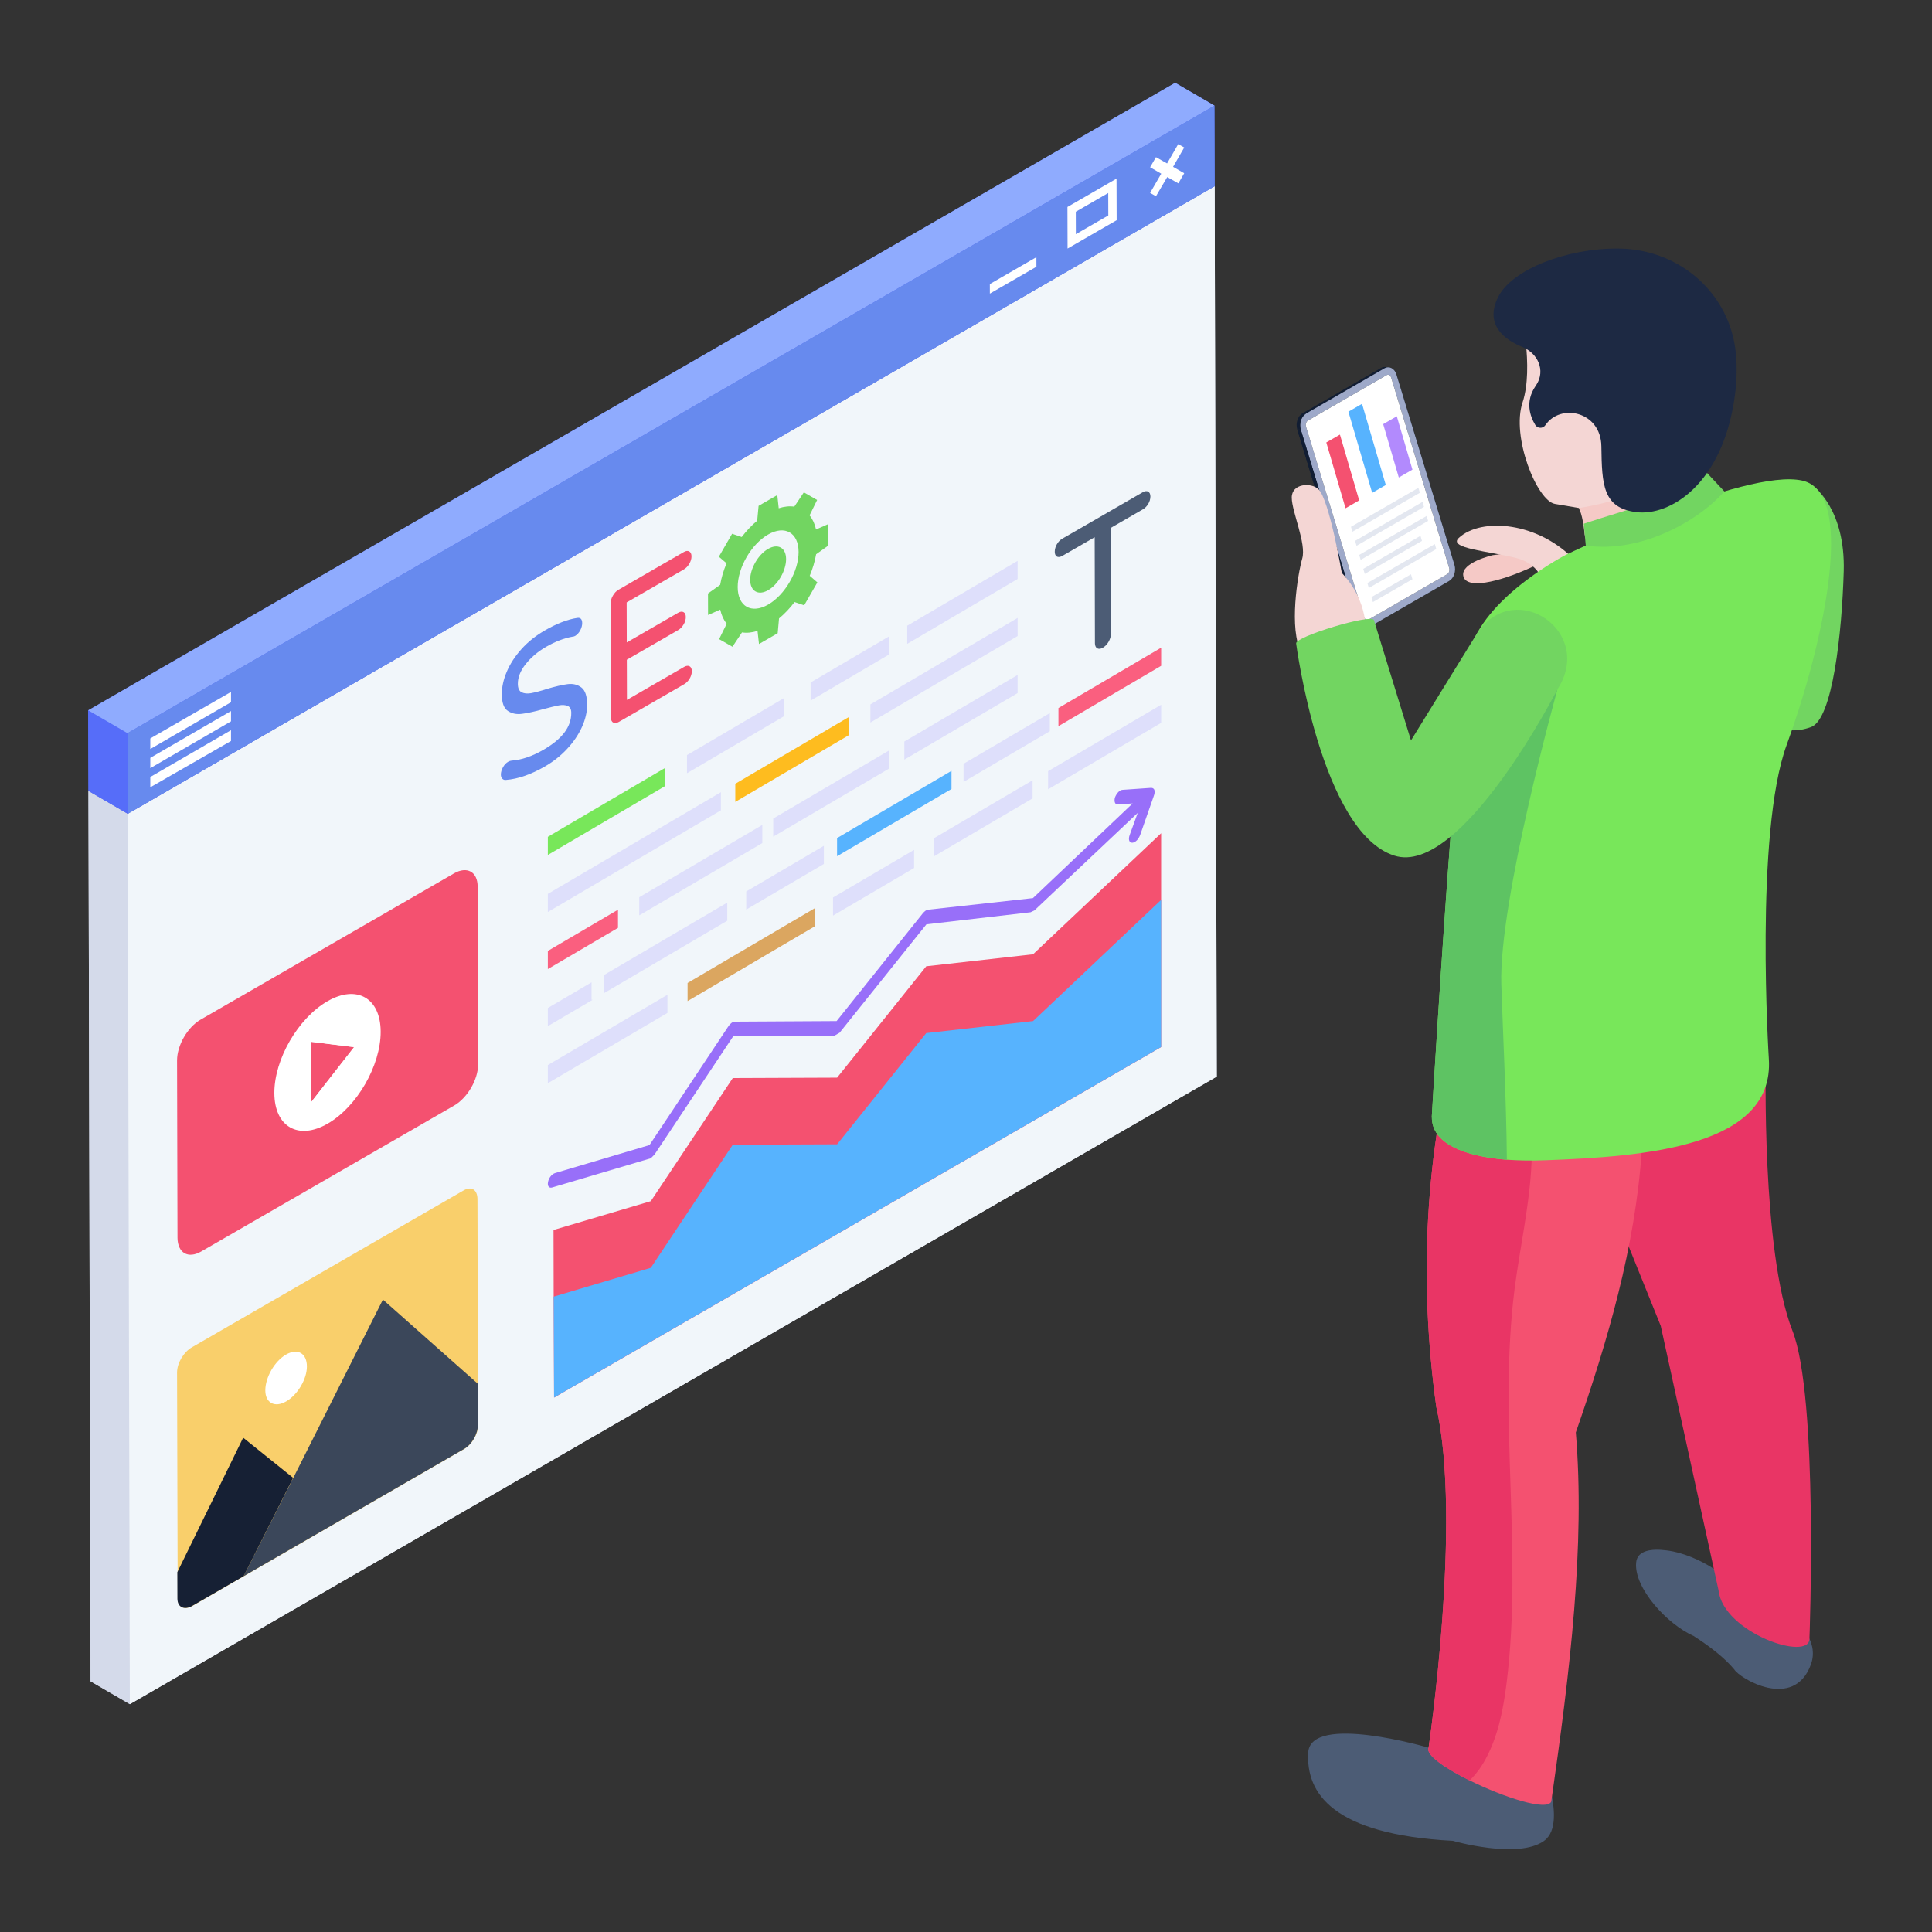 <svg id="Layer_1" enable-background="new 0 0 140 140" height="512" viewBox="0 0 140 140" width="512" xmlns="http://www.w3.org/2000/svg"><rect x="0" y="0" width="140" height="140" fill="#333333" stroke="none"/><g id="Seo_Content"><g><g><g><g><g><g><g><g><g><g><g><g><g><g enable-background="new"><g><g><g><path d="m9.256 58.968-2.846-1.654 80.356-44.548 1.252.728z" fill="#dbdbdb"/></g></g></g><g><g><g><path d="m88.17 78.01-78.76 45.48-2.85-1.66-.15-64.52 2.85 1.66 78.76-45.48z" fill="#d4daea"/></g></g></g><g><g><g><path d="m9.409 123.488-2.846-1.654-.153-64.52 2.846 1.654z" fill="#d4daea"/></g></g></g><g><g><g><path d="m88.018 13.494.153 64.52-78.763 45.474-.153-64.52z" fill="#f1f6fa"/></g></g></g></g><g><g><g><g><path d="m88.02 13.49-78.76 45.48-2.85-1.66-.02-5.84 78.77-45.47 2.84 1.65z" fill="#566df9"/></g></g></g></g><g enable-background="new"><g><g><g><path d="m9.256 58.968-2.846-1.654-.017-5.841 2.846 1.654z" fill="#566df9"/></g></g></g><g><g><g><path d="m9.239 53.128-2.846-1.654 78.763-45.474 2.846 1.654z" fill="#8fabfe"/></g></g></g><g><g><g><path d="m88.002 7.654.017 5.841-78.763 45.474-.017-5.841z" fill="#678aee"/></g></g></g></g></g><g><g><g><g><path d="m10.891 54.917v.746l5.848-3.391v-.746z" fill="#fff"/></g></g><g><g><path d="m10.891 53.51v.766l5.848-3.391v-.746z" fill="#fff"/></g></g><g><g><path d="m10.891 56.303v.747l5.848-3.356v-.782z" fill="#fff"/></g></g></g></g></g></g></g><g><g><g><path d="m85.005 12.088.807.467-.424.732-.806-.456-.817 1.39-.424-.244.806-1.39-.806-.467.424-.732.806.456.807-1.401.435.244z" fill="#fff"/></g></g><g><g><path d="m77.351 14.998.009 3.013 3.557-2.054-.009-3.013zm.61 1.972-.005-1.627 2.351-1.357.005 1.627z" fill="#fff"/></g></g><g><g><path d="m71.727 20.584.002.693 3.374-1.948-.002-.693z" fill="#fff"/></g></g></g></g></g></g></g></g><g><g><g><g><g><g><path d="m39.457 45.696c.87-.503 1.665-.813 2.368-.919.237-.04.362.091.363.381 0.0.161-.047.332-.139.514-.096.18-.224.323-.376.411-.052.03-.124.049-.209.056-.602.108-1.24.356-1.886.729-.61.352-1.115.782-1.491 1.263-.38.483-.564.949-.562 1.423.001.309.09.511.267.608.181.089.406.116.679.069.281-.052.662-.147 1.14-.303.622-.184 1.132-.303 1.514-.352.386-.052.723.03 1.001.239.278.209.42.63.421 1.257.001.516-.13 1.063-.381 1.619-.256.558-.616 1.09-1.08 1.584-.457.494-.998.918-1.599 1.265-1.003.579-1.954.911-2.83.978-.104.014-.189-.02-.257-.091-.073-.074-.105-.17-.105-.304-0-.166.051-.344.147-.514.1-.187.228-.321.38-.409.084-.049.165-.076.245-.082.715-.048 1.49-.311 2.308-.783 1.36-.785 2.024-1.663 2.021-2.676-.001-.263-.086-.421-.251-.502-.177-.073-.39-.089-.643-.044-.265.052-.634.136-1.112.268-.638.179-1.16.296-1.554.343-.402.057-.747-.016-1.033-.207-.294-.195-.44-.6-.441-1.199-.001-.521.117-1.074.357-1.637.239-.568.595-1.119 1.06-1.637.465-.522 1.03-.973 1.68-1.348z" fill="#678aee"/></g></g></g><g><g><g><path d="m49.553 40.001c.156-.09.285-.104.394-.042.105.06.161.184.162.354.001.18-.055.359-.159.54-.108.182-.24.318-.393.406l-4.147 2.394.008 2.899 3.722-2.149c.152-.088.289-.107.394-.043.109.057.161.179.162.359 0.0.171-.051.353-.159.53-.104.18-.24.319-.393.407l-3.722 2.149.008 2.913 4.147-2.394c.156-.09.285-.1.394-.043.105.064.161.179.162.359 0.0.175-.055.355-.159.535-.108.178-.24.314-.393.402l-4.737 2.735c-.16.093-.301.109-.41.043-.113-.055-.165-.186-.166-.371l-.023-8.245c-.001-.185.051-.371.163-.57.108-.196.248-.342.409-.435z" fill="#f45170"/></g></g></g></g><g><g><g enable-background="new"><g><g><g><path d="m48.365 72.086-8.666 5.091v1.314l8.666-5.091z" fill="#dedffb"/></g></g><g><g><path d="m66.24 61.584-5.875 3.451v1.314l5.875-3.451z" fill="#dedffb"/></g></g><g><g><path d="m74.824 56.542-7.167 4.21v1.314l7.167-4.21z" fill="#dedffb"/></g></g><g><g><path d="m75.949 55.881v1.314l8.193-4.813v-1.314z" fill="#dedffb"/></g></g><g><g><path d="m59.032 65.819-9.208 5.41v1.314l9.208-5.41z" fill="#dba660"/></g></g></g></g></g><g><g enable-background="new"><g><g><g><path d="m60.657 60.73v1.314l8.292-4.871v-1.314z" fill="#57b3fe"/></g></g><g><g><path d="m43.782 70.644v1.314l8.917-5.238v-1.314z" fill="#dedffb"/></g></g><g><g><path d="m42.865 72.448v-1.266l-3.166 1.86v1.314l3.248-1.908z" fill="#dedffb"/></g></g><g><g><path d="m54.074 64.598v1.314l5.625-3.305v-1.314z" fill="#dedffb"/></g></g><g><g><path d="m69.824 55.345v1.314l6.25-3.672v-1.314z" fill="#dedffb"/></g></g><g><g><path d="m76.699 51.306v1.314l7.443-4.373v-1.314z" fill="#fa5f7f"/></g></g></g></g></g><g><g enable-background="new"><g><g><g><path d="m44.782 65.922-5.083 2.986v1.314l5.083-2.986z" fill="#fa5f7f"/></g></g><g><g><path d="m55.24 59.778-8.917 5.238v1.314l8.917-5.238z" fill="#dedffb"/></g></g><g><g><path d="m64.449 54.368-8.417 4.945v1.314l8.417-4.945z" fill="#dedffb"/></g></g><g><g><path d="m65.532 53.732v1.314l8.208-4.822v-1.314z" fill="#dedffb"/></g></g></g></g></g><g><g enable-background="new"><g><g><g><path d="m52.24 57.406-12.541 7.368v1.314l12.541-7.368z" fill="#dedffb"/></g></g><g><g><path d="m53.282 56.794v1.314l8.25-4.847v-1.314z" fill="#febc1f"/></g></g><g><g><path d="m63.074 51.042v1.314l10.667-6.266v-1.314z" fill="#dedffb"/></g></g></g></g></g><g><g enable-background="new"><g><g><g><path d="m48.199 55.646-8.5 4.993v1.314l8.5-4.993z" fill="#78e75a"/></g></g><g><g><path d="m56.824 50.579-7.042 4.137v1.314l7.042-4.137z" fill="#dedffb"/></g></g><g><g><path d="m65.74 45.341v1.314l8-4.7v-1.314z" fill="#dedffb"/></g></g><g><g><path d="m64.449 46.099-5.708 3.354v1.314l5.708-3.354z" fill="#dedffb"/></g></g></g></g></g><g><g><g><g><path d="m33.601 86.259c.542-.313.996-.072.998.638l.046 16.376c.002.64-.449 1.403-.991 1.717l-19.705 11.377c-.572.33-1.071.116-1.073-.525l-.046-16.376c-.002-.71.494-1.499 1.066-1.829z" fill="#f9cf6b"/></g></g></g><g><g enable-background="new"><g><g><g><path d="m27.748 94.173 6.868 6.091.009 3.012c.002.64-.434 1.395-.991 1.717l-15.984 9.228 3.601-7.125z" fill="#3b475a"/></g></g></g><g><g><g><path d="m17.621 104.181 3.621 2.908-3.592 7.132-3.721 2.148c-.557.322-1.071.116-1.073-.525l-.005-1.921z" fill="#162034"/></g></g></g><g><g><g><path d="m20.728 98.157c.844-.487 1.509-.091 1.511.861.003.9-.658 2.045-1.502 2.532-.829.478-1.509.108-1.511-.792-.003-.952.673-2.122 1.502-2.601z" fill="#fff"/></g></g></g></g></g></g><g><g><g><g><g><g><path d="m34.613 64.258c0-1.093-.772-1.511-1.72-.965l-18.359 10.594c-.949.547-1.704 1.865-1.704 2.958l.032 12.861c.016 1.093.772 1.527 1.72.981l18.359-10.594c.949-.563 1.704-1.881 1.704-2.958zm-10.867 16.59c-1.849 1.061-3.36.193-3.36-1.929-.016-2.122 1.495-4.71 3.344-5.787 1.849-1.061 3.344-.209 3.36 1.913-0 2.138-1.495 4.726-3.344 5.803z" fill="#f45170"/></g></g></g><g><g><g><path d="m22.538 75.491 3.119.388-3.106 3.982z" fill="#f45170"/></g></g></g><g><g><g><path d="m23.724 72.556c2.126-1.227 3.854-.243 3.861 2.2.007 2.453-1.71 5.437-3.835 6.664-2.126 1.227-3.863.238-3.87-2.215-.007-2.443 1.719-5.421 3.844-6.649zm-1.174 7.306 3.106-3.982-3.119-.388z" fill="#fff"/></g></g></g></g></g></g></g><g><g><g><g><path d="m60.021 39.534-.882.629c-.091.519-.246 1.042-.462 1.559l.552.48-.955 1.66-.696-.235c-.34.446-.721.85-1.126 1.185l-.097 1.072-1.356.783-.107-.954c-.405.133-.783.166-1.125.114l-.692 1.037-.966-.55.551-1.117c-.218-.267-.379-.607-.469-1.022l-.883.389-.004-1.558.882-.629c.087-.517.246-1.042.462-1.559l-.556-.478.959-1.662.696.235c.34-.446.717-.843 1.122-1.183l.101-1.074 1.356-.783.103.956c.405-.132.787-.168 1.129-.116l.692-1.036.962.553-.547 1.115c.218.267.375.61.469 1.022l.883-.39zm-4.351 4.271c1.218-.703 2.203-2.41 2.199-3.809-.004-1.399-.996-1.964-2.214-1.261-1.223.706-2.203 2.41-2.199 3.809.004 1.4.991 1.967 2.214 1.262" fill="#72d561"/></g></g></g><g><g><g><path d="m56.963 40.516c0 .829-.578 1.835-1.298 2.249-.714.414-1.298.082-1.305-.748 0-.822.578-1.828 1.298-2.242.72-.415 1.305-.082 1.305.741z" fill="#72d561"/></g></g></g></g></g><g><g><g><g><path d="m81.359 57.233 2.075-.143c.295.029.27.335.165.613l-.986 2.824c-.165.396-.43.565-.61.537-.165-.026-.26-.216-.145-.549l.587-1.611-7.49 7.071-.276.131-7.545.873-6.293 7.854-.377.218-7.334.042-5.699 8.566-.276.275-7.139 2.113c-.226.073-.365-.107-.303-.389.048-.282.245-.562.501-.651l6.85-2.032 5.749-8.653c.101-.133.289-.315.452-.29l7.359-.042 6.255-7.818c.109-.12.233-.245.389-.254l7.583-.837 7.226-6.861-1.056.075c-.226.03-.303-.216-.228-.504.093-.245.311-.556.564-.557z" fill="#986ff9"/></g></g></g><g><g><g><path d="m84.14 60.38v15.493l-43.99 25.4-.03-7.313-.01-4.83 7.05-2.09 5.94-8.92 7.56-.03 6.46-8.07 7.74-.87z" fill="#f45170"/></g></g></g><g><g><g><path d="m84.14 65.21v10.66l-43.99 25.4-.03-7.31 7.04-2.09 5.94-8.92 7.56-.03 6.46-8.06 7.74-.87z" fill="#57b3fe"/></g></g></g></g></g></g><g><g><g><g><path d="m131.473 35.298s2.26 1.629 2.131 6.103-.808 10.73-2.372 11.287c-2.213.788-2.962-.651-2.962-.651v-8.67z" fill="#72d561"/></g></g><g><g><path d="m108.179 40.228s-2.327.528-2.144 1.501 2.439.534 5.06-.674c1.197-.552-.318-1.154-.318-1.154z" fill="#f5c9c6"/></g></g><g><g><path d="m105.706 38.982c1.631-1.518 5.852-1.193 8.547 1.758l-2.343 1.865s-.09-1.679-2.046-2.172c-1.956-.493-4.969-.695-4.157-1.451z" fill="#f4d6d4"/></g></g><g><g><g enable-background="new"><g><g><g><path d="m104.587 41.303-.242-.022c.125-.072.187-.261.136-.429l.242.022c.051.168-.01.357-.136.429z" fill="#57b3fe"/></g></g></g><g><g><g><path d="m99.215 44.404-.242-.022 5.372-3.101.242.022z" fill="#57b3fe"/></g></g></g><g><g><g><path d="m99.095 44.432-.242-.022c.04.004.081-.005.12-.028l.242.022c-.039.023-.08.031-.12.028z" fill="#57b3fe"/></g></g></g><g><g><g><path d="m95.059 30.77-.242-.022 5.372-3.102.242.022z" fill="#606060"/></g></g></g><g><g><g><path d="m100.306 27.619c.13.031.363-.044.44.209l-.242-.022c-.034-.111-.112-.18-.198-.187z" fill="#57b3fe"/></g></g></g><g><g><g><path d="m100.306 27.619.242.022c-.038-.003-.079.005-.117.027l-.242-.022c.039-.022.079-.031.117-.027z" fill="#606060"/></g></g></g><g><g><g><path d="m99.095 44.432c-.147-.035-.366.045-.445-.214l.242.022c.035.116.116.184.203.192z" fill="#606060"/></g></g></g><g><g><g><path d="m99.01 45.45c-.115-.038-.609.085-.8-.54l.256.023c.094.307.307.496.544.517z" fill="#111d33"/></g></g></g><g><g><g><path d="m94.915 31.195-.242-.022c-.049-.161.019-.353.144-.425l.242.022c-.125.072-.193.264-.144.425z" fill="#606060"/></g></g></g><g><g><g><path d="m104.722 40.874-.242-.022-3.977-13.046.242.022z" fill="#57b3fe"/></g></g></g><g><g><g><path d="m100.385 26.596.256.023c-.105-.01-.214.014-.318.074l-.256-.023c.104-.06.213-.083.318-.074z" fill="#111d33"/></g></g></g><g><g><g><path d="m94.64 29.973-.256-.023 5.682-3.28.256.023z" fill="#111d33"/></g></g></g><path d="m105.4 40.93-4.21-13.8c-.13-.43-.53-.63-.87-.44l-5.68 3.28c-.35.2-.51.73-.38 1.16l-.26-.02 4.21 13.8.26.02c.13.45.52.64.86.44l5.69-3.28c.34-.19.51-.71.38-1.16zm-.53.68-5.68 3.28c-.14.07-.29 0-.35-.18l-4.2-13.79c-.05-.17.02-.38.15-.45l5.68-3.28c.13-.08.28 0 .34.17l4.2 13.79c.06.18-.01.38-.14.46z" fill="#111d33"/><g><g><g><path d="m100.322 26.693c.34-.197.735.004.868.441l4.206 13.798c.136.445-.04.965-.38 1.162l-5.682 3.28c-.347.2-.733.004-.869-.441l-4.206-13.798c-.133-.437.033-.961.38-1.162zm4.69 14.46-4.206-13.798c-.052-.17-.201-.246-.333-.169l-5.682 3.28c-.132.076-.204.28-.152.449l4.206 13.798c.054.178.21.25.342.174l5.682-3.28c.132-.076.198-.276.143-.454z" fill="#9ea9c9"/></g></g></g><g><g><g><path d="m98.466 44.932-.256-.023-4.206-13.798.256.023z" fill="#111d33"/></g></g></g><g><g><g><path d="m94.26 31.135-.256-.023c-.133-.437.033-.961.38-1.162l.256.023c-.347.2-.513.725-.38 1.162z" fill="#111d33"/></g></g></g></g></g><g><g><g><path d="m100.473 27.187c.132-.076.282-.001.333.169l4.206 13.798c.054.178-.011.378-.143.454l-5.682 3.28c-.132.076-.288.004-.342-.174l-4.206-13.798c-.052-.17.02-.373.152-.449z" fill="#fff"/></g></g></g></g><g><g><path d="m98.96 46-2.062 2.599s-1.631.389-2.578-1.294c-.957-1.683-.269-5.747.047-6.842.305-1.084-.751-3.364-.762-4.395-.011-1.042 1.389-1.115 1.925-.631.789.726 1.704 6.081 1.704 6.081 1.999 2.104 1.726 4.482 1.726 4.482z" fill="#f4d6d4"/></g></g><g><g><path d="m131.23 120.6c-1.23 3.4-5.2 1.01-5.56.37-.727-.862-1.76-1.657-2.94-2.42-1.91-.84-4.33-3.47-4.17-5.31.08-.93 1.17-1.03 2.23-.89 1.15.14 2.43.7 3.4 1.33l1.11.72s7.14 2.82 5.93 6.2z" fill="#4c5c75"/></g></g><g><g><path d="m131.121 118.741c.014 1.689-6.247-.422-6.59-3.505l-4.188-19.159-6.51-16.136 2.425-11.023 11.7 8s-.327 13.762 1.929 19.508c1.894 4.823 1.233 22.316 1.233 22.316z" fill="#e93565"/></g></g><g><g><path d="m111.892 133.392c-1.875 1.368-6.619 0-6.619 0-8.767-.464-10.628-3.494-10.476-6.382.152-2.888 8.727-.365 8.727-.365l7.778-.011s2.482 5.389.59 6.757z" fill="#4c5c75"/></g></g><g><g><path d="m118.97 83.35c-.48 7.04-2.46 13.78-4.78 20.45.68 8.17-.41 17.22-1.78 26.75-.31.71-3.44-.31-5.91-1.53-1.78-.88-3.21-1.86-2.98-2.37 0 0 2.45-16.47.56-24.7-1.28-9.25-.82-18.36 1.6-27.28.05-.19.11-.39.16-.58l15.76-2.76z" fill="#f45170"/></g></g><g><g><path d="m110.95 84.82c-.19 2.88-.83 5.72-1.2 8.6-1.19 9.43.6 19.05-.57 28.49-.24 1.93-.61 3.89-1.55 5.6-.31.57-.69 1.07-1.13 1.51-1.78-.88-3.21-1.86-2.98-2.37 0 0 2.45-16.47.56-24.7-1.28-9.25-.82-18.36 1.6-27.28.33-.02.66-.01.99 0 .65.03 1.33.12 1.86.49.43.3.72.75.96 1.21 1.37 2.55 1.65 5.56 1.46 8.45z" fill="#e93565"/></g></g><g><g><path d="m129.468 53.984c-2.339 6.39-1.29 22.756-1.29 22.756.401 6.332-8.864 7.069-16.209 7.337-.975.04-1.911.02-2.777-.04-3.155-.249-5.434-1.204-5.434-3.065-.01-.05 0-.09 0-.139 0 0 .657-11.127 1.383-20.641.458-5.962.946-11.296 1.324-12.859.975-4.041 7.017-7.136 7.017-7.136s12.938-6.29 17.108-5.374c4.17.906 1.226 12.772-1.122 19.161z" fill="#78e75a"/></g></g><g><g><path d="m108.791 71.33c.069 2.278.372 8.597.402 12.708-3.155-.249-5.434-1.204-5.434-3.065-.01-.05 0-.09 0-.139 0 0 .657-11.127 1.383-20.641l7.718-10.245c0 0-4.254 15.264-4.069 21.384z" fill="#5ec363"/></g></g><g><g><path d="m107.131 45.735-4.886 7.92-2.685-8.721c-.137-.488-5.773 1.211-5.636 1.699 0 0 1.789 13.662 7.114 15.368 4.853 1.555 11.823-12.055 11.823-12.055 2.678-4.129-2.935-8.014-5.729-4.211z" fill="#72d561"/></g></g></g><g><g><g><g><g><path d="m122.931 35.137-1.39.709-6.373 3.171c-.01-.223-.02-.436-.051-.628-.061-.587-.215-1.104-.48-1.54 0 0-.684-.111-1.961-.334-1.297-.223-3.187-4.872-2.339-7.374.827-2.512-.163-6.787-.163-6.787l5.74-1.752 8.835 6.706z" fill="#f4d6d4"/></g></g></g><g><g><path d="m121.785 33.916c0 .09-1.104 3.797-1.104 3.797l-5.145 1.125-.699-.052c-.061-.583-.177-1.535-.44-1.977 0 0 3.438-.432 5.049-1.808 1.61-1.376 2.34-1.165 2.34-1.085z" fill="#f5c9c6"/></g></g></g><g><g><path d="m114.91 39.532-.145-1.583c3.539-1.176 6.504-1.768 8.872-3.744l1.315 1.403c-1.867 2.149-6.078 4.507-10.042 3.924z" fill="#72d561"/></g></g><g><g><path d="m117.294 18.011c4.411.037 8.079 3.246 8.495 7.601.088.919.079 1.956-.081 3.112-.883 6.392-4.705 8.683-7.131 8.387-2.426-.296-2.499-1.973-2.536-4.769-.033-2.533-2.963-3.149-4.06-1.53-.175.257-.569.249-.729-.018-.379-.628-.748-1.681.011-2.806.032-.048.062-.094.091-.141.624-1.003.113-2.238-1.055-2.711-1.146-.464-2.808-1.537-1.715-3.657.994-1.927 4.886-3.501 8.711-3.469z" fill="#1d2943"/></g></g></g></g><g><g><g><g><path d="m101.219 30.165 1.132 3.866-.988.57-1.132-3.866z" fill="#b28afd"/></g></g></g><g><g><g><path d="m103.082 36.368.105.36-4.887 2.822-.105-.36z" fill="#e3e7f0"/></g></g></g><g><g><g><path d="m103.381 37.387.105.36-4.887 2.822-.105-.36z" fill="#e3e7f0"/></g></g></g><g><g><g><path d="m103.973 39.425.105.36-4.887 2.822-.105-.36z" fill="#e3e7f0"/></g></g></g><g><g><g><path d="m102.245 41.613.105.36-2.864 1.653-.105-.36z" fill="#e3e7f0"/></g></g></g><g><g><g><path d="m102.784 35.349.105.36-4.887 2.822-.105-.36z" fill="#e3e7f0"/></g></g></g><g><g><g><path d="m98.699 29.263 1.722 5.882-.988.57-1.722-5.882z" fill="#57b3fe"/></g></g></g><g><g><g><path d="m97.097 31.493 1.395 4.766-.988.57-1.395-4.766z" fill="#f45170"/></g></g></g><g><g><g><path d="m102.934 38.827.107.367-4.145 2.393-.107-.367z" fill="#e3e7f0"/></g></g></g></g></g><g><g enable-background="new"><g><g><g><path d="m83.362 35.976c0 .383-.25.766-.543.93l-2.344 1.354.024 7.682c0 .346-.229.785-.584.996-.347.193-.573.011-.573-.328l-.018-7.682-2.356 1.36c-.339.183-.537.012-.537-.31 0-.359.224-.752.531-.936l5.851-3.376c.31-.179.549-.036.549.31z" fill="#4c5c75"/></g></g></g></g></g></g></g></g></svg>